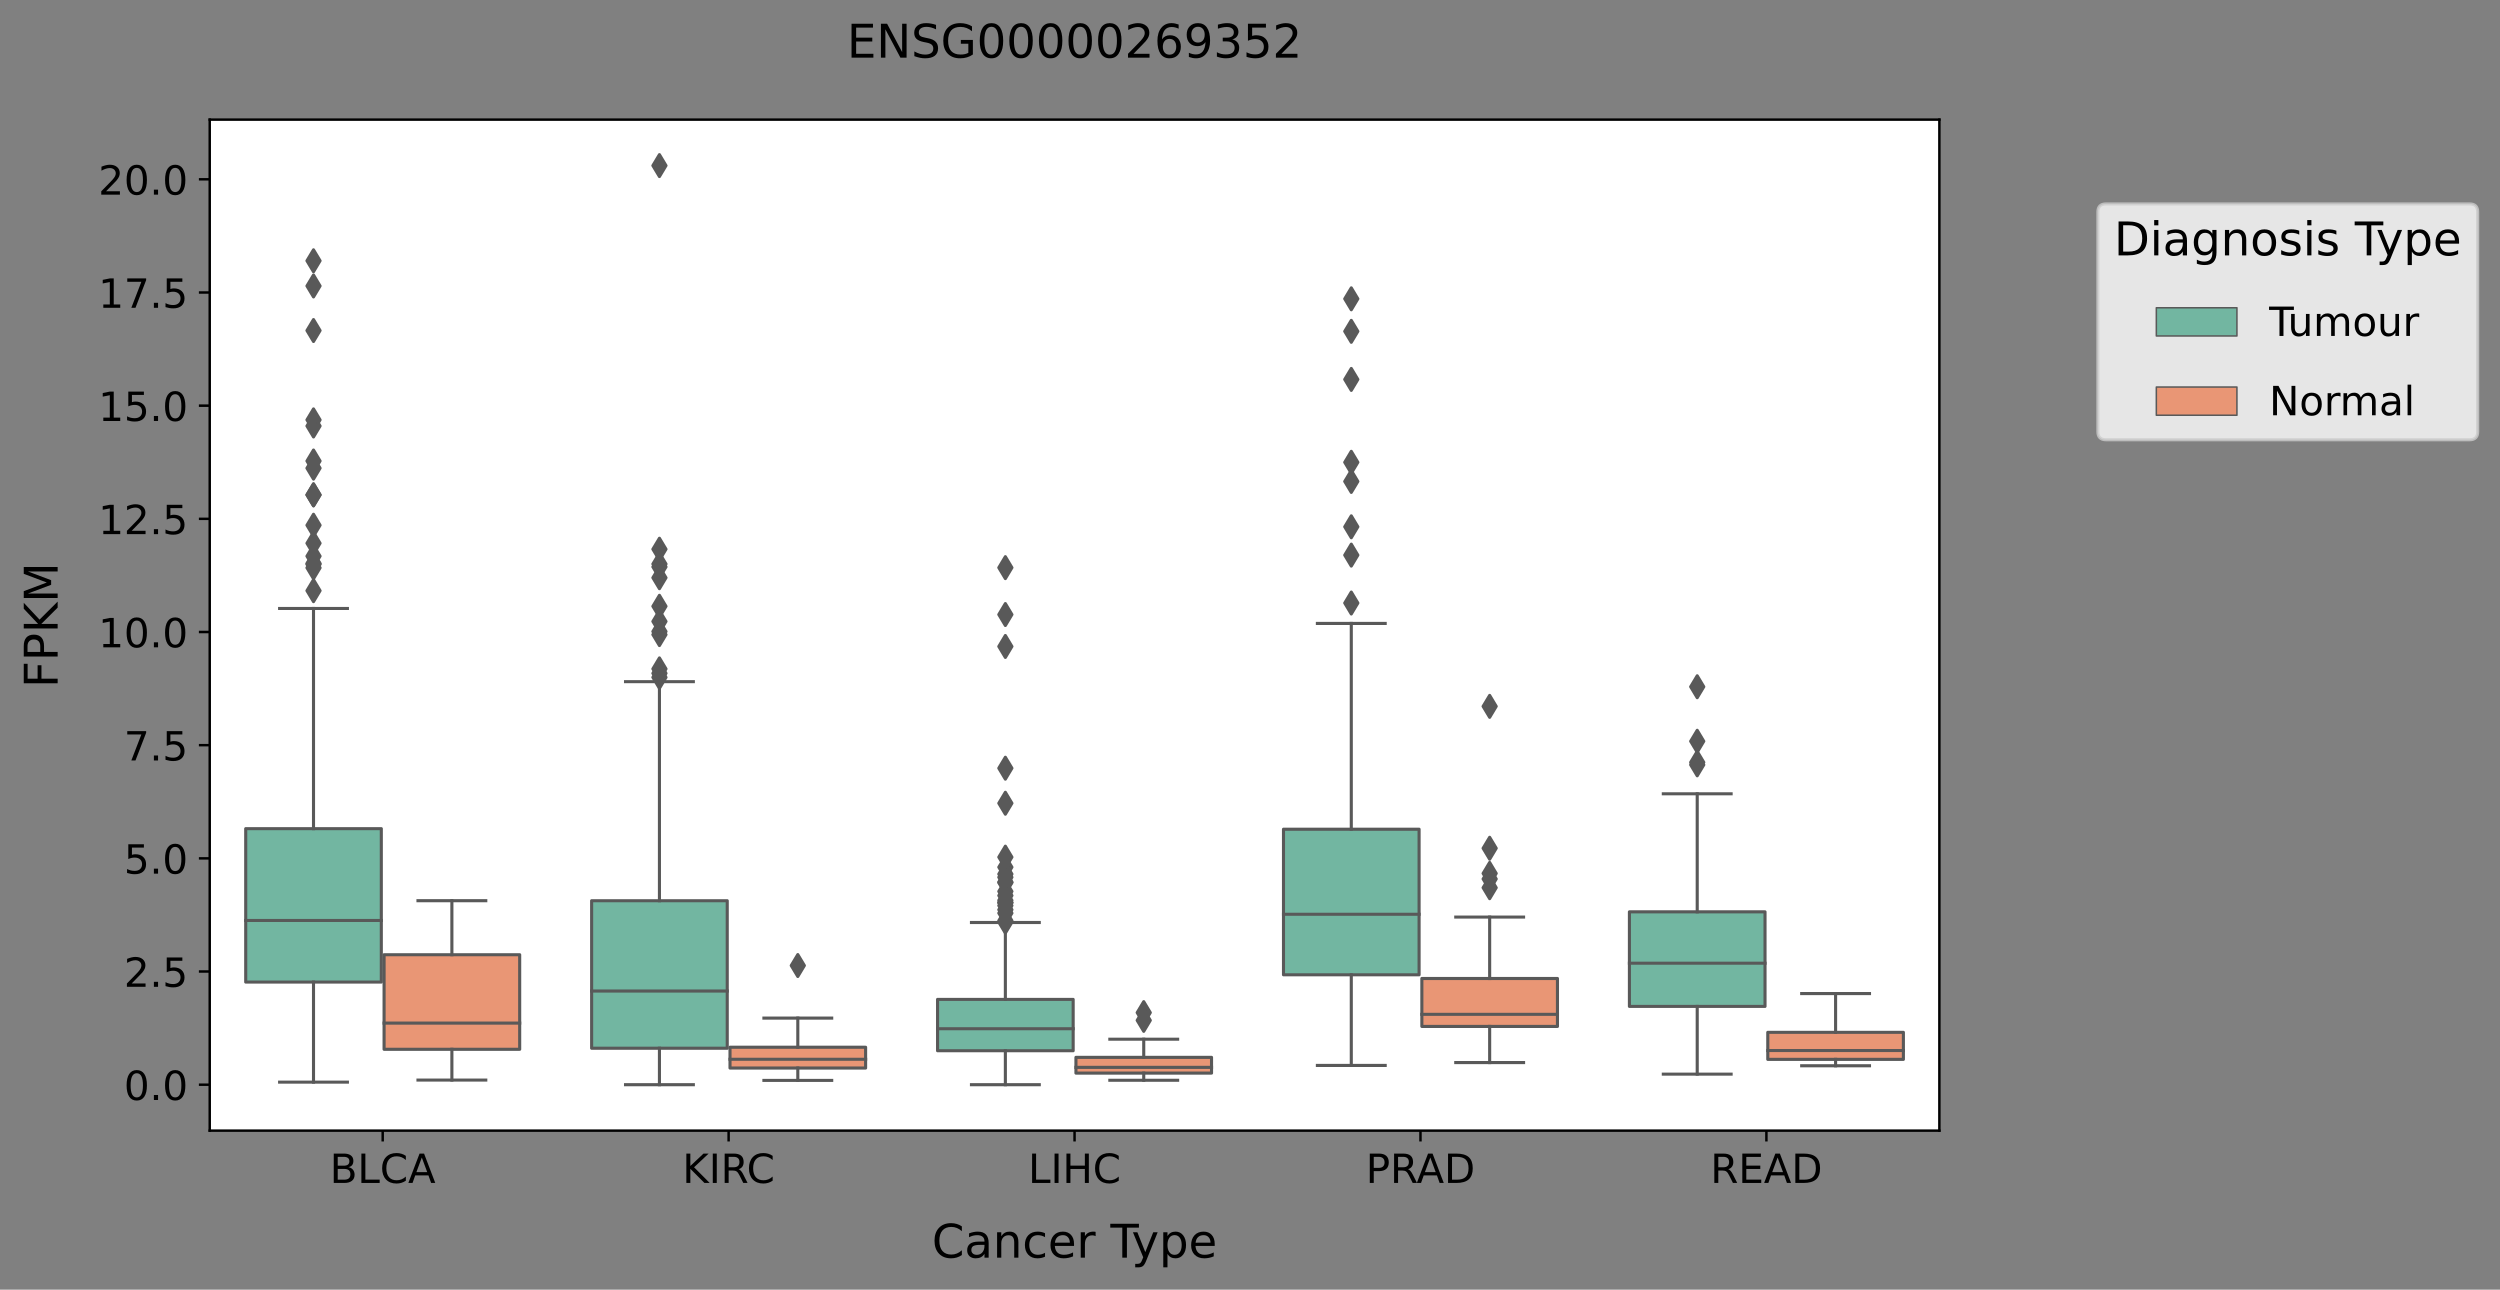 <?xml version="1.0" encoding="utf-8" standalone="no"?>
<!DOCTYPE svg PUBLIC "-//W3C//DTD SVG 1.1//EN"
  "http://www.w3.org/Graphics/SVG/1.1/DTD/svg11.dtd">
<!-- Created with matplotlib (https://matplotlib.org/) -->
<svg height="416.056pt" version="1.1" viewBox="0 0 806.53 416.056" width="806.53pt" xmlns="http://www.w3.org/2000/svg" xmlns:xlink="http://www.w3.org/1999/xlink">
 <rect x="0" y="0" width="806.53" height="416.056" fill="#808080" stroke="none"/>
 <defs>
  <style type="text/css">*{stroke-linecap:butt;stroke-linejoin:round;}</style>
 </defs>
 <g id="figure_1">
  <g id="patch_1">
   <path d="M 0 416.056 
L 806.53 416.056 
L 806.53 0 
L 0 0 
z
" style="fill:none;"/>
  </g>
  <g id="axes_1">
   <g id="patch_2">
    <path d="M 67.662 364.758 
L 625.663 364.758 
L 625.663 38.598 
L 67.662 38.598 
z
" style="fill:#ffffff;"/>
   </g>
   <g id="patch_3">
    <path clip-path="url(#pbb23860d5a)" d="M 79.269 316.83 
L 123.016 316.83 
L 123.016 267.335 
L 79.269 267.335 
L 79.269 316.83 
z
" style="fill:#72b6a1;stroke:#595959;stroke-linejoin:miter;"/>
   </g>
   <g id="patch_4">
    <path clip-path="url(#pbb23860d5a)" d="M 123.909 338.516 
L 167.656 338.516 
L 167.656 308.008 
L 123.909 308.008 
L 123.909 338.516 
z
" style="fill:#e99675;stroke:#595959;stroke-linejoin:miter;"/>
   </g>
   <g id="patch_5">
    <path clip-path="url(#pbb23860d5a)" d="M 190.869 338.178 
L 234.616 338.178 
L 234.616 290.585 
L 190.869 290.585 
L 190.869 338.178 
z
" style="fill:#72b6a1;stroke:#595959;stroke-linejoin:miter;"/>
   </g>
   <g id="patch_6">
    <path clip-path="url(#pbb23860d5a)" d="M 235.509 344.564 
L 279.256 344.564 
L 279.256 337.849 
L 235.509 337.849 
L 235.509 344.564 
z
" style="fill:#e99675;stroke:#595959;stroke-linejoin:miter;"/>
   </g>
   <g id="patch_7">
    <path clip-path="url(#pbb23860d5a)" d="M 302.469 338.98 
L 346.216 338.98 
L 346.216 322.418 
L 302.469 322.418 
L 302.469 338.98 
z
" style="fill:#72b6a1;stroke:#595959;stroke-linejoin:miter;"/>
   </g>
   <g id="patch_8">
    <path clip-path="url(#pbb23860d5a)" d="M 347.109 346.196 
L 390.856 346.196 
L 390.856 341.116 
L 347.109 341.116 
L 347.109 346.196 
z
" style="fill:#e99675;stroke:#595959;stroke-linejoin:miter;"/>
   </g>
   <g id="patch_9">
    <path clip-path="url(#pbb23860d5a)" d="M 414.069 314.481 
L 457.816 314.481 
L 457.816 267.516 
L 414.069 267.516 
L 414.069 314.481 
z
" style="fill:#72b6a1;stroke:#595959;stroke-linejoin:miter;"/>
   </g>
   <g id="patch_10">
    <path clip-path="url(#pbb23860d5a)" d="M 458.709 331.136 
L 502.456 331.136 
L 502.456 315.672 
L 458.709 315.672 
L 458.709 331.136 
z
" style="fill:#e99675;stroke:#595959;stroke-linejoin:miter;"/>
   </g>
   <g id="patch_11">
    <path clip-path="url(#pbb23860d5a)" d="M 525.669 324.675 
L 569.416 324.675 
L 569.416 294.171 
L 525.669 294.171 
L 525.669 324.675 
z
" style="fill:#72b6a1;stroke:#595959;stroke-linejoin:miter;"/>
   </g>
   <g id="patch_12">
    <path clip-path="url(#pbb23860d5a)" d="M 570.309 341.77 
L 614.056 341.77 
L 614.056 333.045 
L 570.309 333.045 
L 570.309 341.77 
z
" style="fill:#e99675;stroke:#595959;stroke-linejoin:miter;"/>
   </g>
   <g id="patch_13">
    <path clip-path="url(#pbb23860d5a)" d="M 123.463 349.932 
L 123.463 349.932 
L 123.463 349.932 
L 123.463 349.932 
z
" style="fill:#72b6a1;stroke:#595959;stroke-linejoin:miter;stroke-width:0.5;"/>
   </g>
   <g id="patch_14">
    <path clip-path="url(#pbb23860d5a)" d="M 123.463 349.932 
L 123.463 349.932 
L 123.463 349.932 
L 123.463 349.932 
z
" style="fill:#e99675;stroke:#595959;stroke-linejoin:miter;stroke-width:0.5;"/>
   </g>
   <g id="matplotlib.axis_1">
    <g id="xtick_1">
     <g id="line2d_1">
      <defs>
       <path d="M 0 0 
L 0 3.5 
" id="m65709568a7" style="stroke:#000000;stroke-width:0.8;"/>
      </defs>
      <g>
       <use style="stroke:#000000;stroke-width:0.8;" x="123.463" xlink:href="#m65709568a7" y="364.758"/>
      </g>
     </g>
     <g id="text_1">
      <!-- BLCA -->
      <g transform="translate(106.396 381.636)scale(0.13 -0.13)">
       <defs>
        <path d="M 19.672 34.812 
L 19.672 8.109 
L 35.5 8.109 
Q 43.453 8.109 47.281 11.406 
Q 51.125 14.703 51.125 21.484 
Q 51.125 28.328 47.281 31.562 
Q 43.453 34.812 35.5 34.812 
z
M 19.672 64.797 
L 19.672 42.828 
L 34.281 42.828 
Q 41.5 42.828 45.031 45.531 
Q 48.578 48.25 48.578 53.812 
Q 48.578 59.328 45.031 62.062 
Q 41.5 64.797 34.281 64.797 
z
M 9.812 72.906 
L 35.016 72.906 
Q 46.297 72.906 52.391 68.219 
Q 58.5 63.531 58.5 54.891 
Q 58.5 48.188 55.375 44.234 
Q 52.25 40.281 46.188 39.312 
Q 53.469 37.75 57.5 32.781 
Q 61.531 27.828 61.531 20.406 
Q 61.531 10.641 54.891 5.312 
Q 48.25 0 35.984 0 
L 9.812 0 
z
" id="DejaVuSans-66"/>
        <path d="M 9.812 72.906 
L 19.672 72.906 
L 19.672 8.297 
L 55.172 8.297 
L 55.172 0 
L 9.812 0 
z
" id="DejaVuSans-76"/>
        <path d="M 64.406 67.281 
L 64.406 56.891 
Q 59.422 61.531 53.781 63.812 
Q 48.141 66.109 41.797 66.109 
Q 29.297 66.109 22.656 58.469 
Q 16.016 50.828 16.016 36.375 
Q 16.016 21.969 22.656 14.328 
Q 29.297 6.688 41.797 6.688 
Q 48.141 6.688 53.781 8.984 
Q 59.422 11.281 64.406 15.922 
L 64.406 5.609 
Q 59.234 2.094 53.438 0.328 
Q 47.656 -1.422 41.219 -1.422 
Q 24.656 -1.422 15.125 8.703 
Q 5.609 18.844 5.609 36.375 
Q 5.609 53.953 15.125 64.078 
Q 24.656 74.219 41.219 74.219 
Q 47.75 74.219 53.531 72.484 
Q 59.328 70.75 64.406 67.281 
z
" id="DejaVuSans-67"/>
        <path d="M 34.188 63.188 
L 20.797 26.906 
L 47.609 26.906 
z
M 28.609 72.906 
L 39.797 72.906 
L 67.578 0 
L 57.328 0 
L 50.688 18.703 
L 17.828 18.703 
L 11.188 0 
L 0.781 0 
z
" id="DejaVuSans-65"/>
       </defs>
       <use xlink:href="#DejaVuSans-66"/>
       <use x="68.604" xlink:href="#DejaVuSans-76"/>
       <use x="124.316" xlink:href="#DejaVuSans-67"/>
       <use x="194.141" xlink:href="#DejaVuSans-65"/>
      </g>
     </g>
    </g>
    <g id="xtick_2">
     <g id="line2d_2">
      <g>
       <use style="stroke:#000000;stroke-width:0.8;" x="235.062" xlink:href="#m65709568a7" y="364.758"/>
      </g>
     </g>
     <g id="text_2">
      <!-- KIRC -->
      <g transform="translate(220.152 381.636)scale(0.13 -0.13)">
       <defs>
        <path d="M 9.812 72.906 
L 19.672 72.906 
L 19.672 42.094 
L 52.391 72.906 
L 65.094 72.906 
L 28.906 38.922 
L 67.672 0 
L 54.688 0 
L 19.672 35.109 
L 19.672 0 
L 9.812 0 
z
" id="DejaVuSans-75"/>
        <path d="M 9.812 72.906 
L 19.672 72.906 
L 19.672 0 
L 9.812 0 
z
" id="DejaVuSans-73"/>
        <path d="M 44.391 34.188 
Q 47.562 33.109 50.562 29.594 
Q 53.562 26.078 56.594 19.922 
L 66.609 0 
L 56 0 
L 46.688 18.703 
Q 43.062 26.031 39.672 28.422 
Q 36.281 30.812 30.422 30.812 
L 19.672 30.812 
L 19.672 0 
L 9.812 0 
L 9.812 72.906 
L 32.078 72.906 
Q 44.578 72.906 50.734 67.672 
Q 56.891 62.453 56.891 51.906 
Q 56.891 45.016 53.688 40.469 
Q 50.484 35.938 44.391 34.188 
z
M 19.672 64.797 
L 19.672 38.922 
L 32.078 38.922 
Q 39.203 38.922 42.844 42.219 
Q 46.484 45.516 46.484 51.906 
Q 46.484 58.297 42.844 61.547 
Q 39.203 64.797 32.078 64.797 
z
" id="DejaVuSans-82"/>
       </defs>
       <use xlink:href="#DejaVuSans-75"/>
       <use x="65.576" xlink:href="#DejaVuSans-73"/>
       <use x="95.068" xlink:href="#DejaVuSans-82"/>
       <use x="159.551" xlink:href="#DejaVuSans-67"/>
      </g>
     </g>
    </g>
    <g id="xtick_3">
     <g id="line2d_3">
      <g>
       <use style="stroke:#000000;stroke-width:0.8;" x="346.663" xlink:href="#m65709568a7" y="364.758"/>
      </g>
     </g>
     <g id="text_3">
      <!-- LIHC -->
      <g transform="translate(331.696 381.636)scale(0.13 -0.13)">
       <defs>
        <path d="M 9.812 72.906 
L 19.672 72.906 
L 19.672 43.016 
L 55.516 43.016 
L 55.516 72.906 
L 65.375 72.906 
L 65.375 0 
L 55.516 0 
L 55.516 34.719 
L 19.672 34.719 
L 19.672 0 
L 9.812 0 
z
" id="DejaVuSans-72"/>
       </defs>
       <use xlink:href="#DejaVuSans-76"/>
       <use x="55.713" xlink:href="#DejaVuSans-73"/>
       <use x="85.205" xlink:href="#DejaVuSans-72"/>
       <use x="160.4" xlink:href="#DejaVuSans-67"/>
      </g>
     </g>
    </g>
    <g id="xtick_4">
     <g id="line2d_4">
      <g>
       <use style="stroke:#000000;stroke-width:0.8;" x="458.262" xlink:href="#m65709568a7" y="364.758"/>
      </g>
     </g>
     <g id="text_4">
      <!-- PRAD -->
      <g transform="translate(440.635 381.636)scale(0.13 -0.13)">
       <defs>
        <path d="M 19.672 64.797 
L 19.672 37.406 
L 32.078 37.406 
Q 38.969 37.406 42.719 40.969 
Q 46.484 44.531 46.484 51.125 
Q 46.484 57.672 42.719 61.234 
Q 38.969 64.797 32.078 64.797 
z
M 9.812 72.906 
L 32.078 72.906 
Q 44.344 72.906 50.609 67.359 
Q 56.891 61.812 56.891 51.125 
Q 56.891 40.328 50.609 34.812 
Q 44.344 29.297 32.078 29.297 
L 19.672 29.297 
L 19.672 0 
L 9.812 0 
z
" id="DejaVuSans-80"/>
        <path d="M 19.672 64.797 
L 19.672 8.109 
L 31.594 8.109 
Q 46.688 8.109 53.688 14.938 
Q 60.688 21.781 60.688 36.531 
Q 60.688 51.172 53.688 57.984 
Q 46.688 64.797 31.594 64.797 
z
M 9.812 72.906 
L 30.078 72.906 
Q 51.266 72.906 61.172 64.094 
Q 71.094 55.281 71.094 36.531 
Q 71.094 17.672 61.125 8.828 
Q 51.172 0 30.078 0 
L 9.812 0 
z
" id="DejaVuSans-68"/>
       </defs>
       <use xlink:href="#DejaVuSans-80"/>
       <use x="60.303" xlink:href="#DejaVuSans-82"/>
       <use x="125.785" xlink:href="#DejaVuSans-65"/>
       <use x="194.193" xlink:href="#DejaVuSans-68"/>
      </g>
     </g>
    </g>
    <g id="xtick_5">
     <g id="line2d_5">
      <g>
       <use style="stroke:#000000;stroke-width:0.8;" x="569.862" xlink:href="#m65709568a7" y="364.758"/>
      </g>
     </g>
     <g id="text_5">
      <!-- READ -->
      <g transform="translate(551.787 381.636)scale(0.13 -0.13)">
       <defs>
        <path d="M 9.812 72.906 
L 55.906 72.906 
L 55.906 64.594 
L 19.672 64.594 
L 19.672 43.016 
L 54.391 43.016 
L 54.391 34.719 
L 19.672 34.719 
L 19.672 8.297 
L 56.781 8.297 
L 56.781 0 
L 9.812 0 
z
" id="DejaVuSans-69"/>
       </defs>
       <use xlink:href="#DejaVuSans-82"/>
       <use x="69.482" xlink:href="#DejaVuSans-69"/>
       <use x="132.666" xlink:href="#DejaVuSans-65"/>
       <use x="201.074" xlink:href="#DejaVuSans-68"/>
      </g>
     </g>
    </g>
    <g id="text_6">
     <!-- Cancer Type -->
     <g transform="translate(300.646 405.737)scale(0.15 -0.15)">
      <defs>
       <path d="M 34.281 27.484 
Q 23.391 27.484 19.188 25 
Q 14.984 22.516 14.984 16.5 
Q 14.984 11.719 18.141 8.906 
Q 21.297 6.109 26.703 6.109 
Q 34.188 6.109 38.703 11.406 
Q 43.219 16.703 43.219 25.484 
L 43.219 27.484 
z
M 52.203 31.203 
L 52.203 0 
L 43.219 0 
L 43.219 8.297 
Q 40.141 3.328 35.547 0.953 
Q 30.953 -1.422 24.312 -1.422 
Q 15.922 -1.422 10.953 3.297 
Q 6 8.016 6 15.922 
Q 6 25.141 12.172 29.828 
Q 18.359 34.516 30.609 34.516 
L 43.219 34.516 
L 43.219 35.406 
Q 43.219 41.609 39.141 45 
Q 35.062 48.391 27.688 48.391 
Q 23 48.391 18.547 47.266 
Q 14.109 46.141 10.016 43.891 
L 10.016 52.203 
Q 14.938 54.109 19.578 55.047 
Q 24.219 56 28.609 56 
Q 40.484 56 46.344 49.844 
Q 52.203 43.703 52.203 31.203 
z
" id="DejaVuSans-97"/>
       <path d="M 54.891 33.016 
L 54.891 0 
L 45.906 0 
L 45.906 32.719 
Q 45.906 40.484 42.875 44.328 
Q 39.844 48.188 33.797 48.188 
Q 26.516 48.188 22.312 43.547 
Q 18.109 38.922 18.109 30.906 
L 18.109 0 
L 9.078 0 
L 9.078 54.688 
L 18.109 54.688 
L 18.109 46.188 
Q 21.344 51.125 25.703 53.562 
Q 30.078 56 35.797 56 
Q 45.219 56 50.047 50.172 
Q 54.891 44.344 54.891 33.016 
z
" id="DejaVuSans-110"/>
       <path d="M 48.781 52.594 
L 48.781 44.188 
Q 44.969 46.297 41.141 47.344 
Q 37.312 48.391 33.406 48.391 
Q 24.656 48.391 19.812 42.844 
Q 14.984 37.312 14.984 27.297 
Q 14.984 17.281 19.812 11.734 
Q 24.656 6.203 33.406 6.203 
Q 37.312 6.203 41.141 7.25 
Q 44.969 8.297 48.781 10.406 
L 48.781 2.094 
Q 45.016 0.344 40.984 -0.531 
Q 36.969 -1.422 32.422 -1.422 
Q 20.062 -1.422 12.781 6.344 
Q 5.516 14.109 5.516 27.297 
Q 5.516 40.672 12.859 48.328 
Q 20.219 56 33.016 56 
Q 37.156 56 41.109 55.141 
Q 45.062 54.297 48.781 52.594 
z
" id="DejaVuSans-99"/>
       <path d="M 56.203 29.594 
L 56.203 25.203 
L 14.891 25.203 
Q 15.484 15.922 20.484 11.062 
Q 25.484 6.203 34.422 6.203 
Q 39.594 6.203 44.453 7.469 
Q 49.312 8.734 54.109 11.281 
L 54.109 2.781 
Q 49.266 0.734 44.188 -0.344 
Q 39.109 -1.422 33.891 -1.422 
Q 20.797 -1.422 13.156 6.188 
Q 5.516 13.812 5.516 26.812 
Q 5.516 40.234 12.766 48.109 
Q 20.016 56 32.328 56 
Q 43.359 56 49.781 48.891 
Q 56.203 41.797 56.203 29.594 
z
M 47.219 32.234 
Q 47.125 39.594 43.094 43.984 
Q 39.062 48.391 32.422 48.391 
Q 24.906 48.391 20.391 44.141 
Q 15.875 39.891 15.188 32.172 
z
" id="DejaVuSans-101"/>
       <path d="M 41.109 46.297 
Q 39.594 47.172 37.812 47.578 
Q 36.031 48 33.891 48 
Q 26.266 48 22.188 43.047 
Q 18.109 38.094 18.109 28.812 
L 18.109 0 
L 9.078 0 
L 9.078 54.688 
L 18.109 54.688 
L 18.109 46.188 
Q 20.953 51.172 25.484 53.578 
Q 30.031 56 36.531 56 
Q 37.453 56 38.578 55.875 
Q 39.703 55.766 41.062 55.516 
z
" id="DejaVuSans-114"/>
       <path id="DejaVuSans-32"/>
       <path d="M -0.297 72.906 
L 61.375 72.906 
L 61.375 64.594 
L 35.5 64.594 
L 35.5 0 
L 25.594 0 
L 25.594 64.594 
L -0.297 64.594 
z
" id="DejaVuSans-84"/>
       <path d="M 32.172 -5.078 
Q 28.375 -14.844 24.75 -17.812 
Q 21.141 -20.797 15.094 -20.797 
L 7.906 -20.797 
L 7.906 -13.281 
L 13.188 -13.281 
Q 16.891 -13.281 18.938 -11.516 
Q 21 -9.766 23.484 -3.219 
L 25.094 0.875 
L 2.984 54.688 
L 12.5 54.688 
L 29.594 11.922 
L 46.688 54.688 
L 56.203 54.688 
z
" id="DejaVuSans-121"/>
       <path d="M 18.109 8.203 
L 18.109 -20.797 
L 9.078 -20.797 
L 9.078 54.688 
L 18.109 54.688 
L 18.109 46.391 
Q 20.953 51.266 25.266 53.625 
Q 29.594 56 35.594 56 
Q 45.562 56 51.781 48.094 
Q 58.016 40.188 58.016 27.297 
Q 58.016 14.406 51.781 6.484 
Q 45.562 -1.422 35.594 -1.422 
Q 29.594 -1.422 25.266 0.953 
Q 20.953 3.328 18.109 8.203 
z
M 48.688 27.297 
Q 48.688 37.203 44.609 42.844 
Q 40.531 48.484 33.406 48.484 
Q 26.266 48.484 22.188 42.844 
Q 18.109 37.203 18.109 27.297 
Q 18.109 17.391 22.188 11.75 
Q 26.266 6.109 33.406 6.109 
Q 40.531 6.109 44.609 11.75 
Q 48.688 17.391 48.688 27.297 
z
" id="DejaVuSans-112"/>
      </defs>
      <use xlink:href="#DejaVuSans-67"/>
      <use x="69.824" xlink:href="#DejaVuSans-97"/>
      <use x="131.104" xlink:href="#DejaVuSans-110"/>
      <use x="194.482" xlink:href="#DejaVuSans-99"/>
      <use x="249.463" xlink:href="#DejaVuSans-101"/>
      <use x="310.986" xlink:href="#DejaVuSans-114"/>
      <use x="352.1" xlink:href="#DejaVuSans-32"/>
      <use x="383.887" xlink:href="#DejaVuSans-84"/>
      <use x="429.346" xlink:href="#DejaVuSans-121"/>
      <use x="488.525" xlink:href="#DejaVuSans-112"/>
      <use x="552.002" xlink:href="#DejaVuSans-101"/>
     </g>
    </g>
   </g>
   <g id="matplotlib.axis_2">
    <g id="ytick_1">
     <g id="line2d_6">
      <defs>
       <path d="M 0 0 
L -3.5 0 
" id="mb310544185" style="stroke:#000000;stroke-width:0.8;"/>
      </defs>
      <g>
       <use style="stroke:#000000;stroke-width:0.8;" x="67.662" xlink:href="#mb310544185" y="349.932"/>
      </g>
     </g>
     <g id="text_7">
      <!-- 0.0 -->
      <g transform="translate(39.988 354.871)scale(0.13 -0.13)">
       <defs>
        <path d="M 31.781 66.406 
Q 24.172 66.406 20.328 58.906 
Q 16.5 51.422 16.5 36.375 
Q 16.5 21.391 20.328 13.891 
Q 24.172 6.391 31.781 6.391 
Q 39.453 6.391 43.281 13.891 
Q 47.125 21.391 47.125 36.375 
Q 47.125 51.422 43.281 58.906 
Q 39.453 66.406 31.781 66.406 
z
M 31.781 74.219 
Q 44.047 74.219 50.516 64.516 
Q 56.984 54.828 56.984 36.375 
Q 56.984 17.969 50.516 8.266 
Q 44.047 -1.422 31.781 -1.422 
Q 19.531 -1.422 13.062 8.266 
Q 6.594 17.969 6.594 36.375 
Q 6.594 54.828 13.062 64.516 
Q 19.531 74.219 31.781 74.219 
z
" id="DejaVuSans-48"/>
        <path d="M 10.688 12.406 
L 21 12.406 
L 21 0 
L 10.688 0 
z
" id="DejaVuSans-46"/>
       </defs>
       <use xlink:href="#DejaVuSans-48"/>
       <use x="63.623" xlink:href="#DejaVuSans-46"/>
       <use x="95.41" xlink:href="#DejaVuSans-48"/>
      </g>
     </g>
    </g>
    <g id="ytick_2">
     <g id="line2d_7">
      <g>
       <use style="stroke:#000000;stroke-width:0.8;" x="67.662" xlink:href="#mb310544185" y="313.422"/>
      </g>
     </g>
     <g id="text_8">
      <!-- 2.5 -->
      <g transform="translate(39.988 318.361)scale(0.13 -0.13)">
       <defs>
        <path d="M 19.188 8.297 
L 53.609 8.297 
L 53.609 0 
L 7.328 0 
L 7.328 8.297 
Q 12.938 14.109 22.625 23.891 
Q 32.328 33.688 34.812 36.531 
Q 39.547 41.844 41.422 45.531 
Q 43.312 49.219 43.312 52.781 
Q 43.312 58.594 39.234 62.25 
Q 35.156 65.922 28.609 65.922 
Q 23.969 65.922 18.812 64.312 
Q 13.672 62.703 7.812 59.422 
L 7.812 69.391 
Q 13.766 71.781 18.938 73 
Q 24.125 74.219 28.422 74.219 
Q 39.75 74.219 46.484 68.547 
Q 53.219 62.891 53.219 53.422 
Q 53.219 48.922 51.531 44.891 
Q 49.859 40.875 45.406 35.406 
Q 44.188 33.984 37.641 27.219 
Q 31.109 20.453 19.188 8.297 
z
" id="DejaVuSans-50"/>
        <path d="M 10.797 72.906 
L 49.516 72.906 
L 49.516 64.594 
L 19.828 64.594 
L 19.828 46.734 
Q 21.969 47.469 24.109 47.828 
Q 26.266 48.188 28.422 48.188 
Q 40.625 48.188 47.75 41.5 
Q 54.891 34.812 54.891 23.391 
Q 54.891 11.625 47.562 5.094 
Q 40.234 -1.422 26.906 -1.422 
Q 22.312 -1.422 17.547 -0.641 
Q 12.797 0.141 7.719 1.703 
L 7.719 11.625 
Q 12.109 9.234 16.797 8.062 
Q 21.484 6.891 26.703 6.891 
Q 35.156 6.891 40.078 11.328 
Q 45.016 15.766 45.016 23.391 
Q 45.016 31 40.078 35.438 
Q 35.156 39.891 26.703 39.891 
Q 22.75 39.891 18.812 39.016 
Q 14.891 38.141 10.797 36.281 
z
" id="DejaVuSans-53"/>
       </defs>
       <use xlink:href="#DejaVuSans-50"/>
       <use x="63.623" xlink:href="#DejaVuSans-46"/>
       <use x="95.41" xlink:href="#DejaVuSans-53"/>
      </g>
     </g>
    </g>
    <g id="ytick_3">
     <g id="line2d_8">
      <g>
       <use style="stroke:#000000;stroke-width:0.8;" x="67.662" xlink:href="#mb310544185" y="276.912"/>
      </g>
     </g>
     <g id="text_9">
      <!-- 5.0 -->
      <g transform="translate(39.988 281.851)scale(0.13 -0.13)">
       <use xlink:href="#DejaVuSans-53"/>
       <use x="63.623" xlink:href="#DejaVuSans-46"/>
       <use x="95.41" xlink:href="#DejaVuSans-48"/>
      </g>
     </g>
    </g>
    <g id="ytick_4">
     <g id="line2d_9">
      <g>
       <use style="stroke:#000000;stroke-width:0.8;" x="67.662" xlink:href="#mb310544185" y="240.402"/>
      </g>
     </g>
     <g id="text_10">
      <!-- 7.5 -->
      <g transform="translate(39.988 245.341)scale(0.13 -0.13)">
       <defs>
        <path d="M 8.203 72.906 
L 55.078 72.906 
L 55.078 68.703 
L 28.609 0 
L 18.312 0 
L 43.219 64.594 
L 8.203 64.594 
z
" id="DejaVuSans-55"/>
       </defs>
       <use xlink:href="#DejaVuSans-55"/>
       <use x="63.623" xlink:href="#DejaVuSans-46"/>
       <use x="95.41" xlink:href="#DejaVuSans-53"/>
      </g>
     </g>
    </g>
    <g id="ytick_5">
     <g id="line2d_10">
      <g>
       <use style="stroke:#000000;stroke-width:0.8;" x="67.662" xlink:href="#mb310544185" y="203.892"/>
      </g>
     </g>
     <g id="text_11">
      <!-- 10.0 -->
      <g transform="translate(31.717 208.831)scale(0.13 -0.13)">
       <defs>
        <path d="M 12.406 8.297 
L 28.516 8.297 
L 28.516 63.922 
L 10.984 60.406 
L 10.984 69.391 
L 28.422 72.906 
L 38.281 72.906 
L 38.281 8.297 
L 54.391 8.297 
L 54.391 0 
L 12.406 0 
z
" id="DejaVuSans-49"/>
       </defs>
       <use xlink:href="#DejaVuSans-49"/>
       <use x="63.623" xlink:href="#DejaVuSans-48"/>
       <use x="127.246" xlink:href="#DejaVuSans-46"/>
       <use x="159.033" xlink:href="#DejaVuSans-48"/>
      </g>
     </g>
    </g>
    <g id="ytick_6">
     <g id="line2d_11">
      <g>
       <use style="stroke:#000000;stroke-width:0.8;" x="67.662" xlink:href="#mb310544185" y="167.383"/>
      </g>
     </g>
     <g id="text_12">
      <!-- 12.5 -->
      <g transform="translate(31.717 172.322)scale(0.13 -0.13)">
       <use xlink:href="#DejaVuSans-49"/>
       <use x="63.623" xlink:href="#DejaVuSans-50"/>
       <use x="127.246" xlink:href="#DejaVuSans-46"/>
       <use x="159.033" xlink:href="#DejaVuSans-53"/>
      </g>
     </g>
    </g>
    <g id="ytick_7">
     <g id="line2d_12">
      <g>
       <use style="stroke:#000000;stroke-width:0.8;" x="67.662" xlink:href="#mb310544185" y="130.873"/>
      </g>
     </g>
     <g id="text_13">
      <!-- 15.0 -->
      <g transform="translate(31.717 135.812)scale(0.13 -0.13)">
       <use xlink:href="#DejaVuSans-49"/>
       <use x="63.623" xlink:href="#DejaVuSans-53"/>
       <use x="127.246" xlink:href="#DejaVuSans-46"/>
       <use x="159.033" xlink:href="#DejaVuSans-48"/>
      </g>
     </g>
    </g>
    <g id="ytick_8">
     <g id="line2d_13">
      <g>
       <use style="stroke:#000000;stroke-width:0.8;" x="67.662" xlink:href="#mb310544185" y="94.363"/>
      </g>
     </g>
     <g id="text_14">
      <!-- 17.5 -->
      <g transform="translate(31.717 99.302)scale(0.13 -0.13)">
       <use xlink:href="#DejaVuSans-49"/>
       <use x="63.623" xlink:href="#DejaVuSans-55"/>
       <use x="127.246" xlink:href="#DejaVuSans-46"/>
       <use x="159.033" xlink:href="#DejaVuSans-53"/>
      </g>
     </g>
    </g>
    <g id="ytick_9">
     <g id="line2d_14">
      <g>
       <use style="stroke:#000000;stroke-width:0.8;" x="67.662" xlink:href="#mb310544185" y="57.853"/>
      </g>
     </g>
     <g id="text_15">
      <!-- 20.0 -->
      <g transform="translate(31.717 62.792)scale(0.13 -0.13)">
       <use xlink:href="#DejaVuSans-50"/>
       <use x="63.623" xlink:href="#DejaVuSans-48"/>
       <use x="127.246" xlink:href="#DejaVuSans-46"/>
       <use x="159.033" xlink:href="#DejaVuSans-48"/>
      </g>
     </g>
    </g>
    <g id="text_16">
     <!-- FPKM -->
     <g transform="translate(18.598 221.903)rotate(-90)scale(0.15 -0.15)">
      <defs>
       <path d="M 9.812 72.906 
L 51.703 72.906 
L 51.703 64.594 
L 19.672 64.594 
L 19.672 43.109 
L 48.578 43.109 
L 48.578 34.812 
L 19.672 34.812 
L 19.672 0 
L 9.812 0 
z
" id="DejaVuSans-70"/>
       <path d="M 9.812 72.906 
L 24.516 72.906 
L 43.109 23.297 
L 61.812 72.906 
L 76.516 72.906 
L 76.516 0 
L 66.891 0 
L 66.891 64.016 
L 48.094 14.016 
L 38.188 14.016 
L 19.391 64.016 
L 19.391 0 
L 9.812 0 
z
" id="DejaVuSans-77"/>
      </defs>
      <use xlink:href="#DejaVuSans-70"/>
      <use x="57.52" xlink:href="#DejaVuSans-80"/>
      <use x="117.822" xlink:href="#DejaVuSans-75"/>
      <use x="183.398" xlink:href="#DejaVuSans-77"/>
     </g>
    </g>
   </g>
   <g id="line2d_15">
    <path clip-path="url(#pbb23860d5a)" d="M 101.142 316.83 
L 101.142 349.111 
" style="fill:none;stroke:#595959;stroke-linecap:square;"/>
   </g>
   <g id="line2d_16">
    <path clip-path="url(#pbb23860d5a)" d="M 101.142 267.335 
L 101.142 196.295 
" style="fill:none;stroke:#595959;stroke-linecap:square;"/>
   </g>
   <g id="line2d_17">
    <path clip-path="url(#pbb23860d5a)" d="M 90.206 349.111 
L 112.079 349.111 
" style="fill:none;stroke:#595959;stroke-linecap:square;"/>
   </g>
   <g id="line2d_18">
    <path clip-path="url(#pbb23860d5a)" d="M 90.206 196.295 
L 112.079 196.295 
" style="fill:none;stroke:#595959;stroke-linecap:square;"/>
   </g>
   <g id="line2d_19">
    <defs>
     <path d="M -0 3.536 
L 2.121 0 
L -0 -3.536 
L -2.121 -0 
z
" id="m6b8b17df30" style="stroke:#595959;stroke-linejoin:miter;"/>
    </defs>
    <g clip-path="url(#pbb23860d5a)">
     <use style="fill:#595959;stroke:#595959;stroke-linejoin:miter;" x="101.142" xlink:href="#m6b8b17df30" y="183.181"/>
     <use style="fill:#595959;stroke:#595959;stroke-linejoin:miter;" x="101.142" xlink:href="#m6b8b17df30" y="182.054"/>
     <use style="fill:#595959;stroke:#595959;stroke-linejoin:miter;" x="101.142" xlink:href="#m6b8b17df30" y="169.442"/>
     <use style="fill:#595959;stroke:#595959;stroke-linejoin:miter;" x="101.142" xlink:href="#m6b8b17df30" y="135.454"/>
     <use style="fill:#595959;stroke:#595959;stroke-linejoin:miter;" x="101.142" xlink:href="#m6b8b17df30" y="137.43"/>
     <use style="fill:#595959;stroke:#595959;stroke-linejoin:miter;" x="101.142" xlink:href="#m6b8b17df30" y="179.427"/>
     <use style="fill:#595959;stroke:#595959;stroke-linejoin:miter;" x="101.142" xlink:href="#m6b8b17df30" y="181.763"/>
     <use style="fill:#595959;stroke:#595959;stroke-linejoin:miter;" x="101.142" xlink:href="#m6b8b17df30" y="148.72"/>
     <use style="fill:#595959;stroke:#595959;stroke-linejoin:miter;" x="101.142" xlink:href="#m6b8b17df30" y="175.256"/>
     <use style="fill:#595959;stroke:#595959;stroke-linejoin:miter;" x="101.142" xlink:href="#m6b8b17df30" y="84.128"/>
     <use style="fill:#595959;stroke:#595959;stroke-linejoin:miter;" x="101.142" xlink:href="#m6b8b17df30" y="106.633"/>
     <use style="fill:#595959;stroke:#595959;stroke-linejoin:miter;" x="101.142" xlink:href="#m6b8b17df30" y="151.031"/>
     <use style="fill:#595959;stroke:#595959;stroke-linejoin:miter;" x="101.142" xlink:href="#m6b8b17df30" y="92.253"/>
     <use style="fill:#595959;stroke:#595959;stroke-linejoin:miter;" x="101.142" xlink:href="#m6b8b17df30" y="159.637"/>
     <use style="fill:#595959;stroke:#595959;stroke-linejoin:miter;" x="101.142" xlink:href="#m6b8b17df30" y="159.652"/>
     <use style="fill:#595959;stroke:#595959;stroke-linejoin:miter;" x="101.142" xlink:href="#m6b8b17df30" y="190.56"/>
    </g>
   </g>
   <g id="line2d_20">
    <path clip-path="url(#pbb23860d5a)" d="M 145.782 338.516 
L 145.782 348.438 
" style="fill:none;stroke:#595959;stroke-linecap:square;"/>
   </g>
   <g id="line2d_21">
    <path clip-path="url(#pbb23860d5a)" d="M 145.782 308.008 
L 145.782 290.576 
" style="fill:none;stroke:#595959;stroke-linecap:square;"/>
   </g>
   <g id="line2d_22">
    <path clip-path="url(#pbb23860d5a)" d="M 134.846 348.438 
L 156.719 348.438 
" style="fill:none;stroke:#595959;stroke-linecap:square;"/>
   </g>
   <g id="line2d_23">
    <path clip-path="url(#pbb23860d5a)" d="M 134.846 290.576 
L 156.719 290.576 
" style="fill:none;stroke:#595959;stroke-linecap:square;"/>
   </g>
   <g id="line2d_24"/>
   <g id="line2d_25">
    <path clip-path="url(#pbb23860d5a)" d="M 212.743 338.178 
L 212.743 349.932 
" style="fill:none;stroke:#595959;stroke-linecap:square;"/>
   </g>
   <g id="line2d_26">
    <path clip-path="url(#pbb23860d5a)" d="M 212.743 290.585 
L 212.743 219.916 
" style="fill:none;stroke:#595959;stroke-linecap:square;"/>
   </g>
   <g id="line2d_27">
    <path clip-path="url(#pbb23860d5a)" d="M 201.806 349.932 
L 223.679 349.932 
" style="fill:none;stroke:#595959;stroke-linecap:square;"/>
   </g>
   <g id="line2d_28">
    <path clip-path="url(#pbb23860d5a)" d="M 201.806 219.916 
L 223.679 219.916 
" style="fill:none;stroke:#595959;stroke-linecap:square;"/>
   </g>
   <g id="line2d_29">
    <g clip-path="url(#pbb23860d5a)">
     <use style="fill:#595959;stroke:#595959;stroke-linejoin:miter;" x="212.743" xlink:href="#m6b8b17df30" y="217.221"/>
     <use style="fill:#595959;stroke:#595959;stroke-linejoin:miter;" x="212.743" xlink:href="#m6b8b17df30" y="195.591"/>
     <use style="fill:#595959;stroke:#595959;stroke-linejoin:miter;" x="212.743" xlink:href="#m6b8b17df30" y="218.523"/>
     <use style="fill:#595959;stroke:#595959;stroke-linejoin:miter;" x="212.743" xlink:href="#m6b8b17df30" y="181.95"/>
     <use style="fill:#595959;stroke:#595959;stroke-linejoin:miter;" x="212.743" xlink:href="#m6b8b17df30" y="200.483"/>
     <use style="fill:#595959;stroke:#595959;stroke-linejoin:miter;" x="212.743" xlink:href="#m6b8b17df30" y="186.38"/>
     <use style="fill:#595959;stroke:#595959;stroke-linejoin:miter;" x="212.743" xlink:href="#m6b8b17df30" y="53.423"/>
     <use style="fill:#595959;stroke:#595959;stroke-linejoin:miter;" x="212.743" xlink:href="#m6b8b17df30" y="203.731"/>
     <use style="fill:#595959;stroke:#595959;stroke-linejoin:miter;" x="212.743" xlink:href="#m6b8b17df30" y="204.73"/>
     <use style="fill:#595959;stroke:#595959;stroke-linejoin:miter;" x="212.743" xlink:href="#m6b8b17df30" y="177.177"/>
     <use style="fill:#595959;stroke:#595959;stroke-linejoin:miter;" x="212.743" xlink:href="#m6b8b17df30" y="215.784"/>
     <use style="fill:#595959;stroke:#595959;stroke-linejoin:miter;" x="212.743" xlink:href="#m6b8b17df30" y="182.887"/>
    </g>
   </g>
   <g id="line2d_30">
    <path clip-path="url(#pbb23860d5a)" d="M 257.382 344.564 
L 257.382 348.547 
" style="fill:none;stroke:#595959;stroke-linecap:square;"/>
   </g>
   <g id="line2d_31">
    <path clip-path="url(#pbb23860d5a)" d="M 257.382 337.849 
L 257.382 328.456 
" style="fill:none;stroke:#595959;stroke-linecap:square;"/>
   </g>
   <g id="line2d_32">
    <path clip-path="url(#pbb23860d5a)" d="M 246.446 348.547 
L 268.319 348.547 
" style="fill:none;stroke:#595959;stroke-linecap:square;"/>
   </g>
   <g id="line2d_33">
    <path clip-path="url(#pbb23860d5a)" d="M 246.446 328.456 
L 268.319 328.456 
" style="fill:none;stroke:#595959;stroke-linecap:square;"/>
   </g>
   <g id="line2d_34">
    <g clip-path="url(#pbb23860d5a)">
     <use style="fill:#595959;stroke:#595959;stroke-linejoin:miter;" x="257.382" xlink:href="#m6b8b17df30" y="311.493"/>
    </g>
   </g>
   <g id="line2d_35">
    <path clip-path="url(#pbb23860d5a)" d="M 324.342 338.98 
L 324.342 349.932 
" style="fill:none;stroke:#595959;stroke-linecap:square;"/>
   </g>
   <g id="line2d_36">
    <path clip-path="url(#pbb23860d5a)" d="M 324.342 322.418 
L 324.342 297.611 
" style="fill:none;stroke:#595959;stroke-linecap:square;"/>
   </g>
   <g id="line2d_37">
    <path clip-path="url(#pbb23860d5a)" d="M 313.406 349.932 
L 335.279 349.932 
" style="fill:none;stroke:#595959;stroke-linecap:square;"/>
   </g>
   <g id="line2d_38">
    <path clip-path="url(#pbb23860d5a)" d="M 313.406 297.611 
L 335.279 297.611 
" style="fill:none;stroke:#595959;stroke-linecap:square;"/>
   </g>
   <g id="line2d_39">
    <g clip-path="url(#pbb23860d5a)">
     <use style="fill:#595959;stroke:#595959;stroke-linejoin:miter;" x="324.342" xlink:href="#m6b8b17df30" y="288.916"/>
     <use style="fill:#595959;stroke:#595959;stroke-linejoin:miter;" x="324.342" xlink:href="#m6b8b17df30" y="291.266"/>
     <use style="fill:#595959;stroke:#595959;stroke-linejoin:miter;" x="324.342" xlink:href="#m6b8b17df30" y="292.152"/>
     <use style="fill:#595959;stroke:#595959;stroke-linejoin:miter;" x="324.342" xlink:href="#m6b8b17df30" y="247.83"/>
     <use style="fill:#595959;stroke:#595959;stroke-linejoin:miter;" x="324.342" xlink:href="#m6b8b17df30" y="284.55"/>
     <use style="fill:#595959;stroke:#595959;stroke-linejoin:miter;" x="324.342" xlink:href="#m6b8b17df30" y="290.462"/>
     <use style="fill:#595959;stroke:#595959;stroke-linejoin:miter;" x="324.342" xlink:href="#m6b8b17df30" y="297.491"/>
     <use style="fill:#595959;stroke:#595959;stroke-linejoin:miter;" x="324.342" xlink:href="#m6b8b17df30" y="297.024"/>
     <use style="fill:#595959;stroke:#595959;stroke-linejoin:miter;" x="324.342" xlink:href="#m6b8b17df30" y="276.519"/>
     <use style="fill:#595959;stroke:#595959;stroke-linejoin:miter;" x="324.342" xlink:href="#m6b8b17df30" y="293.48"/>
     <use style="fill:#595959;stroke:#595959;stroke-linejoin:miter;" x="324.342" xlink:href="#m6b8b17df30" y="198.258"/>
     <use style="fill:#595959;stroke:#595959;stroke-linejoin:miter;" x="324.342" xlink:href="#m6b8b17df30" y="291.148"/>
     <use style="fill:#595959;stroke:#595959;stroke-linejoin:miter;" x="324.342" xlink:href="#m6b8b17df30" y="208.556"/>
     <use style="fill:#595959;stroke:#595959;stroke-linejoin:miter;" x="324.342" xlink:href="#m6b8b17df30" y="183.128"/>
     <use style="fill:#595959;stroke:#595959;stroke-linejoin:miter;" x="324.342" xlink:href="#m6b8b17df30" y="294.587"/>
     <use style="fill:#595959;stroke:#595959;stroke-linejoin:miter;" x="324.342" xlink:href="#m6b8b17df30" y="284.767"/>
     <use style="fill:#595959;stroke:#595959;stroke-linejoin:miter;" x="324.342" xlink:href="#m6b8b17df30" y="279.762"/>
     <use style="fill:#595959;stroke:#595959;stroke-linejoin:miter;" x="324.342" xlink:href="#m6b8b17df30" y="259.134"/>
     <use style="fill:#595959;stroke:#595959;stroke-linejoin:miter;" x="324.342" xlink:href="#m6b8b17df30" y="283.019"/>
     <use style="fill:#595959;stroke:#595959;stroke-linejoin:miter;" x="324.342" xlink:href="#m6b8b17df30" y="287.579"/>
     <use style="fill:#595959;stroke:#595959;stroke-linejoin:miter;" x="324.342" xlink:href="#m6b8b17df30" y="281.987"/>
    </g>
   </g>
   <g id="line2d_40">
    <path clip-path="url(#pbb23860d5a)" d="M 368.983 346.196 
L 368.983 348.504 
" style="fill:none;stroke:#595959;stroke-linecap:square;"/>
   </g>
   <g id="line2d_41">
    <path clip-path="url(#pbb23860d5a)" d="M 368.983 341.116 
L 368.983 335.259 
" style="fill:none;stroke:#595959;stroke-linecap:square;"/>
   </g>
   <g id="line2d_42">
    <path clip-path="url(#pbb23860d5a)" d="M 358.046 348.504 
L 379.919 348.504 
" style="fill:none;stroke:#595959;stroke-linecap:square;"/>
   </g>
   <g id="line2d_43">
    <path clip-path="url(#pbb23860d5a)" d="M 358.046 335.259 
L 379.919 335.259 
" style="fill:none;stroke:#595959;stroke-linecap:square;"/>
   </g>
   <g id="line2d_44">
    <g clip-path="url(#pbb23860d5a)">
     <use style="fill:#595959;stroke:#595959;stroke-linejoin:miter;" x="368.983" xlink:href="#m6b8b17df30" y="326.683"/>
     <use style="fill:#595959;stroke:#595959;stroke-linejoin:miter;" x="368.983" xlink:href="#m6b8b17df30" y="329.18"/>
    </g>
   </g>
   <g id="line2d_45">
    <path clip-path="url(#pbb23860d5a)" d="M 435.942 314.481 
L 435.942 343.725 
" style="fill:none;stroke:#595959;stroke-linecap:square;"/>
   </g>
   <g id="line2d_46">
    <path clip-path="url(#pbb23860d5a)" d="M 435.942 267.516 
L 435.942 201.125 
" style="fill:none;stroke:#595959;stroke-linecap:square;"/>
   </g>
   <g id="line2d_47">
    <path clip-path="url(#pbb23860d5a)" d="M 425.006 343.725 
L 446.879 343.725 
" style="fill:none;stroke:#595959;stroke-linecap:square;"/>
   </g>
   <g id="line2d_48">
    <path clip-path="url(#pbb23860d5a)" d="M 425.006 201.125 
L 446.879 201.125 
" style="fill:none;stroke:#595959;stroke-linecap:square;"/>
   </g>
   <g id="line2d_49">
    <g clip-path="url(#pbb23860d5a)">
     <use style="fill:#595959;stroke:#595959;stroke-linejoin:miter;" x="435.942" xlink:href="#m6b8b17df30" y="96.401"/>
     <use style="fill:#595959;stroke:#595959;stroke-linejoin:miter;" x="435.942" xlink:href="#m6b8b17df30" y="122.405"/>
     <use style="fill:#595959;stroke:#595959;stroke-linejoin:miter;" x="435.942" xlink:href="#m6b8b17df30" y="106.892"/>
     <use style="fill:#595959;stroke:#595959;stroke-linejoin:miter;" x="435.942" xlink:href="#m6b8b17df30" y="179.087"/>
     <use style="fill:#595959;stroke:#595959;stroke-linejoin:miter;" x="435.942" xlink:href="#m6b8b17df30" y="194.544"/>
     <use style="fill:#595959;stroke:#595959;stroke-linejoin:miter;" x="435.942" xlink:href="#m6b8b17df30" y="169.951"/>
     <use style="fill:#595959;stroke:#595959;stroke-linejoin:miter;" x="435.942" xlink:href="#m6b8b17df30" y="155.317"/>
     <use style="fill:#595959;stroke:#595959;stroke-linejoin:miter;" x="435.942" xlink:href="#m6b8b17df30" y="149.141"/>
    </g>
   </g>
   <g id="line2d_50">
    <path clip-path="url(#pbb23860d5a)" d="M 480.582 331.136 
L 480.582 342.801 
" style="fill:none;stroke:#595959;stroke-linecap:square;"/>
   </g>
   <g id="line2d_51">
    <path clip-path="url(#pbb23860d5a)" d="M 480.582 315.672 
L 480.582 295.862 
" style="fill:none;stroke:#595959;stroke-linecap:square;"/>
   </g>
   <g id="line2d_52">
    <path clip-path="url(#pbb23860d5a)" d="M 469.646 342.801 
L 491.519 342.801 
" style="fill:none;stroke:#595959;stroke-linecap:square;"/>
   </g>
   <g id="line2d_53">
    <path clip-path="url(#pbb23860d5a)" d="M 469.646 295.862 
L 491.519 295.862 
" style="fill:none;stroke:#595959;stroke-linecap:square;"/>
   </g>
   <g id="line2d_54">
    <g clip-path="url(#pbb23860d5a)">
     <use style="fill:#595959;stroke:#595959;stroke-linejoin:miter;" x="480.582" xlink:href="#m6b8b17df30" y="286.384"/>
     <use style="fill:#595959;stroke:#595959;stroke-linejoin:miter;" x="480.582" xlink:href="#m6b8b17df30" y="227.878"/>
     <use style="fill:#595959;stroke:#595959;stroke-linejoin:miter;" x="480.582" xlink:href="#m6b8b17df30" y="273.657"/>
     <use style="fill:#595959;stroke:#595959;stroke-linejoin:miter;" x="480.582" xlink:href="#m6b8b17df30" y="283.566"/>
     <use style="fill:#595959;stroke:#595959;stroke-linejoin:miter;" x="480.582" xlink:href="#m6b8b17df30" y="281.771"/>
    </g>
   </g>
   <g id="line2d_55">
    <path clip-path="url(#pbb23860d5a)" d="M 547.543 324.675 
L 547.543 346.524 
" style="fill:none;stroke:#595959;stroke-linecap:square;"/>
   </g>
   <g id="line2d_56">
    <path clip-path="url(#pbb23860d5a)" d="M 547.543 294.171 
L 547.543 256.089 
" style="fill:none;stroke:#595959;stroke-linecap:square;"/>
   </g>
   <g id="line2d_57">
    <path clip-path="url(#pbb23860d5a)" d="M 536.606 346.524 
L 558.479 346.524 
" style="fill:none;stroke:#595959;stroke-linecap:square;"/>
   </g>
   <g id="line2d_58">
    <path clip-path="url(#pbb23860d5a)" d="M 536.606 256.089 
L 558.479 256.089 
" style="fill:none;stroke:#595959;stroke-linecap:square;"/>
   </g>
   <g id="line2d_59">
    <g clip-path="url(#pbb23860d5a)">
     <use style="fill:#595959;stroke:#595959;stroke-linejoin:miter;" x="547.543" xlink:href="#m6b8b17df30" y="221.552"/>
     <use style="fill:#595959;stroke:#595959;stroke-linejoin:miter;" x="547.543" xlink:href="#m6b8b17df30" y="239.137"/>
     <use style="fill:#595959;stroke:#595959;stroke-linejoin:miter;" x="547.543" xlink:href="#m6b8b17df30" y="245.931"/>
     <use style="fill:#595959;stroke:#595959;stroke-linejoin:miter;" x="547.543" xlink:href="#m6b8b17df30" y="246.747"/>
    </g>
   </g>
   <g id="line2d_60">
    <path clip-path="url(#pbb23860d5a)" d="M 592.183 341.77 
L 592.183 343.824 
" style="fill:none;stroke:#595959;stroke-linecap:square;"/>
   </g>
   <g id="line2d_61">
    <path clip-path="url(#pbb23860d5a)" d="M 592.183 333.045 
L 592.183 320.531 
" style="fill:none;stroke:#595959;stroke-linecap:square;"/>
   </g>
   <g id="line2d_62">
    <path clip-path="url(#pbb23860d5a)" d="M 581.246 343.824 
L 603.119 343.824 
" style="fill:none;stroke:#595959;stroke-linecap:square;"/>
   </g>
   <g id="line2d_63">
    <path clip-path="url(#pbb23860d5a)" d="M 581.246 320.531 
L 603.119 320.531 
" style="fill:none;stroke:#595959;stroke-linecap:square;"/>
   </g>
   <g id="line2d_64"/>
   <g id="line2d_65">
    <path clip-path="url(#pbb23860d5a)" d="M 79.269 296.955 
L 123.016 296.955 
" style="fill:none;stroke:#595959;stroke-linecap:square;"/>
   </g>
   <g id="line2d_66">
    <path clip-path="url(#pbb23860d5a)" d="M 123.909 330.066 
L 167.656 330.066 
" style="fill:none;stroke:#595959;stroke-linecap:square;"/>
   </g>
   <g id="line2d_67">
    <path clip-path="url(#pbb23860d5a)" d="M 190.869 319.715 
L 234.616 319.715 
" style="fill:none;stroke:#595959;stroke-linecap:square;"/>
   </g>
   <g id="line2d_68">
    <path clip-path="url(#pbb23860d5a)" d="M 235.509 341.729 
L 279.256 341.729 
" style="fill:none;stroke:#595959;stroke-linecap:square;"/>
   </g>
   <g id="line2d_69">
    <path clip-path="url(#pbb23860d5a)" d="M 302.469 331.886 
L 346.216 331.886 
" style="fill:none;stroke:#595959;stroke-linecap:square;"/>
   </g>
   <g id="line2d_70">
    <path clip-path="url(#pbb23860d5a)" d="M 347.109 344.351 
L 390.856 344.351 
" style="fill:none;stroke:#595959;stroke-linecap:square;"/>
   </g>
   <g id="line2d_71">
    <path clip-path="url(#pbb23860d5a)" d="M 414.069 294.958 
L 457.816 294.958 
" style="fill:none;stroke:#595959;stroke-linecap:square;"/>
   </g>
   <g id="line2d_72">
    <path clip-path="url(#pbb23860d5a)" d="M 458.709 327.234 
L 502.456 327.234 
" style="fill:none;stroke:#595959;stroke-linecap:square;"/>
   </g>
   <g id="line2d_73">
    <path clip-path="url(#pbb23860d5a)" d="M 525.669 310.74 
L 569.416 310.74 
" style="fill:none;stroke:#595959;stroke-linecap:square;"/>
   </g>
   <g id="line2d_74">
    <path clip-path="url(#pbb23860d5a)" d="M 570.309 338.914 
L 614.056 338.914 
" style="fill:none;stroke:#595959;stroke-linecap:square;"/>
   </g>
   <g id="patch_15">
    <path d="M 67.662 364.758 
L 67.662 38.598 
" style="fill:none;stroke:#000000;stroke-linecap:square;stroke-linejoin:miter;stroke-width:0.8;"/>
   </g>
   <g id="patch_16">
    <path d="M 625.663 364.758 
L 625.663 38.598 
" style="fill:none;stroke:#000000;stroke-linecap:square;stroke-linejoin:miter;stroke-width:0.8;"/>
   </g>
   <g id="patch_17">
    <path d="M 67.662 364.758 
L 625.663 364.758 
" style="fill:none;stroke:#000000;stroke-linecap:square;stroke-linejoin:miter;stroke-width:0.8;"/>
   </g>
   <g id="patch_18">
    <path d="M 67.662 38.598 
L 625.663 38.598 
" style="fill:none;stroke:#000000;stroke-linecap:square;stroke-linejoin:miter;stroke-width:0.8;"/>
   </g>
   <g id="text_17">
    <!-- ENSG00000269352 -->
    <g transform="translate(273.249 18.598)scale(0.15 -0.15)">
     <defs>
      <path d="M 9.812 72.906 
L 23.094 72.906 
L 55.422 11.922 
L 55.422 72.906 
L 64.984 72.906 
L 64.984 0 
L 51.703 0 
L 19.391 60.984 
L 19.391 0 
L 9.812 0 
z
" id="DejaVuSans-78"/>
      <path d="M 53.516 70.516 
L 53.516 60.891 
Q 47.906 63.578 42.922 64.891 
Q 37.938 66.219 33.297 66.219 
Q 25.25 66.219 20.875 63.094 
Q 16.5 59.969 16.5 54.203 
Q 16.5 49.359 19.406 46.891 
Q 22.312 44.438 30.422 42.922 
L 36.375 41.703 
Q 47.406 39.594 52.656 34.297 
Q 57.906 29 57.906 20.125 
Q 57.906 9.516 50.797 4.047 
Q 43.703 -1.422 29.984 -1.422 
Q 24.812 -1.422 18.969 -0.25 
Q 13.141 0.922 6.891 3.219 
L 6.891 13.375 
Q 12.891 10.016 18.656 8.297 
Q 24.422 6.594 29.984 6.594 
Q 38.422 6.594 43.016 9.906 
Q 47.609 13.234 47.609 19.391 
Q 47.609 24.75 44.312 27.781 
Q 41.016 30.812 33.5 32.328 
L 27.484 33.5 
Q 16.453 35.688 11.516 40.375 
Q 6.594 45.062 6.594 53.422 
Q 6.594 63.094 13.406 68.656 
Q 20.219 74.219 32.172 74.219 
Q 37.312 74.219 42.625 73.281 
Q 47.953 72.359 53.516 70.516 
z
" id="DejaVuSans-83"/>
      <path d="M 59.516 10.406 
L 59.516 29.984 
L 43.406 29.984 
L 43.406 38.094 
L 69.281 38.094 
L 69.281 6.781 
Q 63.578 2.734 56.688 0.656 
Q 49.812 -1.422 42 -1.422 
Q 24.906 -1.422 15.25 8.562 
Q 5.609 18.562 5.609 36.375 
Q 5.609 54.25 15.25 64.234 
Q 24.906 74.219 42 74.219 
Q 49.125 74.219 55.547 72.453 
Q 61.969 70.703 67.391 67.281 
L 67.391 56.781 
Q 61.922 61.422 55.766 63.766 
Q 49.609 66.109 42.828 66.109 
Q 29.438 66.109 22.719 58.641 
Q 16.016 51.172 16.016 36.375 
Q 16.016 21.625 22.719 14.156 
Q 29.438 6.688 42.828 6.688 
Q 48.047 6.688 52.141 7.594 
Q 56.25 8.5 59.516 10.406 
z
" id="DejaVuSans-71"/>
      <path d="M 33.016 40.375 
Q 26.375 40.375 22.484 35.828 
Q 18.609 31.297 18.609 23.391 
Q 18.609 15.531 22.484 10.953 
Q 26.375 6.391 33.016 6.391 
Q 39.656 6.391 43.531 10.953 
Q 47.406 15.531 47.406 23.391 
Q 47.406 31.297 43.531 35.828 
Q 39.656 40.375 33.016 40.375 
z
M 52.594 71.297 
L 52.594 62.312 
Q 48.875 64.062 45.094 64.984 
Q 41.312 65.922 37.594 65.922 
Q 27.828 65.922 22.672 59.328 
Q 17.531 52.734 16.797 39.406 
Q 19.672 43.656 24.016 45.922 
Q 28.375 48.188 33.594 48.188 
Q 44.578 48.188 50.953 41.516 
Q 57.328 34.859 57.328 23.391 
Q 57.328 12.156 50.688 5.359 
Q 44.047 -1.422 33.016 -1.422 
Q 20.359 -1.422 13.672 8.266 
Q 6.984 17.969 6.984 36.375 
Q 6.984 53.656 15.188 63.938 
Q 23.391 74.219 37.203 74.219 
Q 40.922 74.219 44.703 73.484 
Q 48.484 72.75 52.594 71.297 
z
" id="DejaVuSans-54"/>
      <path d="M 10.984 1.516 
L 10.984 10.5 
Q 14.703 8.734 18.5 7.812 
Q 22.312 6.891 25.984 6.891 
Q 35.75 6.891 40.891 13.453 
Q 46.047 20.016 46.781 33.406 
Q 43.953 29.203 39.594 26.953 
Q 35.25 24.703 29.984 24.703 
Q 19.047 24.703 12.672 31.312 
Q 6.297 37.938 6.297 49.422 
Q 6.297 60.641 12.938 67.422 
Q 19.578 74.219 30.609 74.219 
Q 43.266 74.219 49.922 64.516 
Q 56.594 54.828 56.594 36.375 
Q 56.594 19.141 48.406 8.859 
Q 40.234 -1.422 26.422 -1.422 
Q 22.703 -1.422 18.891 -0.688 
Q 15.094 0.047 10.984 1.516 
z
M 30.609 32.422 
Q 37.25 32.422 41.125 36.953 
Q 45.016 41.5 45.016 49.422 
Q 45.016 57.281 41.125 61.844 
Q 37.25 66.406 30.609 66.406 
Q 23.969 66.406 20.094 61.844 
Q 16.219 57.281 16.219 49.422 
Q 16.219 41.5 20.094 36.953 
Q 23.969 32.422 30.609 32.422 
z
" id="DejaVuSans-57"/>
      <path d="M 40.578 39.312 
Q 47.656 37.797 51.625 33 
Q 55.609 28.219 55.609 21.188 
Q 55.609 10.406 48.188 4.484 
Q 40.766 -1.422 27.094 -1.422 
Q 22.516 -1.422 17.656 -0.516 
Q 12.797 0.391 7.625 2.203 
L 7.625 11.719 
Q 11.719 9.328 16.594 8.109 
Q 21.484 6.891 26.812 6.891 
Q 36.078 6.891 40.938 10.547 
Q 45.797 14.203 45.797 21.188 
Q 45.797 27.641 41.281 31.266 
Q 36.766 34.906 28.719 34.906 
L 20.219 34.906 
L 20.219 43.016 
L 29.109 43.016 
Q 36.375 43.016 40.234 45.922 
Q 44.094 48.828 44.094 54.297 
Q 44.094 59.906 40.109 62.906 
Q 36.141 65.922 28.719 65.922 
Q 24.656 65.922 20.016 65.031 
Q 15.375 64.156 9.812 62.312 
L 9.812 71.094 
Q 15.438 72.656 20.344 73.438 
Q 25.25 74.219 29.594 74.219 
Q 40.828 74.219 47.359 69.109 
Q 53.906 64.016 53.906 55.328 
Q 53.906 49.266 50.438 45.094 
Q 46.969 40.922 40.578 39.312 
z
" id="DejaVuSans-51"/>
     </defs>
     <use xlink:href="#DejaVuSans-69"/>
     <use x="63.184" xlink:href="#DejaVuSans-78"/>
     <use x="137.988" xlink:href="#DejaVuSans-83"/>
     <use x="201.465" xlink:href="#DejaVuSans-71"/>
     <use x="278.955" xlink:href="#DejaVuSans-48"/>
     <use x="342.578" xlink:href="#DejaVuSans-48"/>
     <use x="406.201" xlink:href="#DejaVuSans-48"/>
     <use x="469.824" xlink:href="#DejaVuSans-48"/>
     <use x="533.447" xlink:href="#DejaVuSans-48"/>
     <use x="597.07" xlink:href="#DejaVuSans-50"/>
     <use x="660.693" xlink:href="#DejaVuSans-54"/>
     <use x="724.316" xlink:href="#DejaVuSans-57"/>
     <use x="787.939" xlink:href="#DejaVuSans-51"/>
     <use x="851.562" xlink:href="#DejaVuSans-53"/>
     <use x="915.186" xlink:href="#DejaVuSans-50"/>
    </g>
   </g>
   <g id="legend_1">
    <g id="patch_19">
     <path d="M 679.403 141.87 
L 796.73 141.87 
Q 799.33 141.87 799.33 139.27 
L 799.33 68.389 
Q 799.33 65.79 796.73 65.79 
L 679.403 65.79 
Q 676.803 65.79 676.803 68.389 
L 676.803 139.27 
Q 676.803 141.87 679.403 141.87 
z
" style="fill:#ffffff;opacity:0.8;stroke:#cccccc;stroke-linejoin:miter;"/>
    </g>
    <g id="text_18">
     <!-- Diagnosis Type -->
     <g transform="translate(682.003 82.387)scale(0.15 -0.15)">
      <defs>
       <path d="M 9.422 54.688 
L 18.406 54.688 
L 18.406 0 
L 9.422 0 
z
M 9.422 75.984 
L 18.406 75.984 
L 18.406 64.594 
L 9.422 64.594 
z
" id="DejaVuSans-105"/>
       <path d="M 45.406 27.984 
Q 45.406 37.75 41.375 43.109 
Q 37.359 48.484 30.078 48.484 
Q 22.859 48.484 18.828 43.109 
Q 14.797 37.75 14.797 27.984 
Q 14.797 18.266 18.828 12.891 
Q 22.859 7.516 30.078 7.516 
Q 37.359 7.516 41.375 12.891 
Q 45.406 18.266 45.406 27.984 
z
M 54.391 6.781 
Q 54.391 -7.172 48.188 -13.984 
Q 42 -20.797 29.203 -20.797 
Q 24.469 -20.797 20.266 -20.094 
Q 16.062 -19.391 12.109 -17.922 
L 12.109 -9.188 
Q 16.062 -11.328 19.922 -12.344 
Q 23.781 -13.375 27.781 -13.375 
Q 36.625 -13.375 41.016 -8.766 
Q 45.406 -4.156 45.406 5.172 
L 45.406 9.625 
Q 42.625 4.781 38.281 2.391 
Q 33.938 0 27.875 0 
Q 17.828 0 11.672 7.656 
Q 5.516 15.328 5.516 27.984 
Q 5.516 40.672 11.672 48.328 
Q 17.828 56 27.875 56 
Q 33.938 56 38.281 53.609 
Q 42.625 51.219 45.406 46.391 
L 45.406 54.688 
L 54.391 54.688 
z
" id="DejaVuSans-103"/>
       <path d="M 30.609 48.391 
Q 23.391 48.391 19.188 42.75 
Q 14.984 37.109 14.984 27.297 
Q 14.984 17.484 19.156 11.844 
Q 23.344 6.203 30.609 6.203 
Q 37.797 6.203 41.984 11.859 
Q 46.188 17.531 46.188 27.297 
Q 46.188 37.016 41.984 42.703 
Q 37.797 48.391 30.609 48.391 
z
M 30.609 56 
Q 42.328 56 49.016 48.375 
Q 55.719 40.766 55.719 27.297 
Q 55.719 13.875 49.016 6.219 
Q 42.328 -1.422 30.609 -1.422 
Q 18.844 -1.422 12.172 6.219 
Q 5.516 13.875 5.516 27.297 
Q 5.516 40.766 12.172 48.375 
Q 18.844 56 30.609 56 
z
" id="DejaVuSans-111"/>
       <path d="M 44.281 53.078 
L 44.281 44.578 
Q 40.484 46.531 36.375 47.5 
Q 32.281 48.484 27.875 48.484 
Q 21.188 48.484 17.844 46.438 
Q 14.5 44.391 14.5 40.281 
Q 14.5 37.156 16.891 35.375 
Q 19.281 33.594 26.516 31.984 
L 29.594 31.297 
Q 39.156 29.25 43.188 25.516 
Q 47.219 21.781 47.219 15.094 
Q 47.219 7.469 41.188 3.016 
Q 35.156 -1.422 24.609 -1.422 
Q 20.219 -1.422 15.453 -0.562 
Q 10.688 0.297 5.422 2 
L 5.422 11.281 
Q 10.406 8.688 15.234 7.391 
Q 20.062 6.109 24.812 6.109 
Q 31.156 6.109 34.562 8.281 
Q 37.984 10.453 37.984 14.406 
Q 37.984 18.062 35.516 20.016 
Q 33.062 21.969 24.703 23.781 
L 21.578 24.516 
Q 13.234 26.266 9.516 29.906 
Q 5.812 33.547 5.812 39.891 
Q 5.812 47.609 11.281 51.797 
Q 16.75 56 26.812 56 
Q 31.781 56 36.172 55.266 
Q 40.578 54.547 44.281 53.078 
z
" id="DejaVuSans-115"/>
      </defs>
      <use xlink:href="#DejaVuSans-68"/>
      <use x="77.002" xlink:href="#DejaVuSans-105"/>
      <use x="104.785" xlink:href="#DejaVuSans-97"/>
      <use x="166.064" xlink:href="#DejaVuSans-103"/>
      <use x="229.541" xlink:href="#DejaVuSans-110"/>
      <use x="292.92" xlink:href="#DejaVuSans-111"/>
      <use x="354.102" xlink:href="#DejaVuSans-115"/>
      <use x="406.201" xlink:href="#DejaVuSans-105"/>
      <use x="433.984" xlink:href="#DejaVuSans-115"/>
      <use x="486.084" xlink:href="#DejaVuSans-32"/>
      <use x="517.871" xlink:href="#DejaVuSans-84"/>
      <use x="563.33" xlink:href="#DejaVuSans-121"/>
      <use x="622.51" xlink:href="#DejaVuSans-112"/>
      <use x="685.986" xlink:href="#DejaVuSans-101"/>
     </g>
    </g>
    <g id="patch_20">
     <path d="M 695.66 108.385 
L 721.66 108.385 
L 721.66 99.285 
L 695.66 99.285 
z
" style="fill:#72b6a1;stroke:#595959;stroke-linejoin:miter;stroke-width:0.5;"/>
    </g>
    <g id="text_19">
     <!-- Tumour -->
     <g transform="translate(732.06 108.385)scale(0.13 -0.13)">
      <defs>
       <path d="M 8.5 21.578 
L 8.5 54.688 
L 17.484 54.688 
L 17.484 21.922 
Q 17.484 14.156 20.5 10.266 
Q 23.531 6.391 29.594 6.391 
Q 36.859 6.391 41.078 11.031 
Q 45.312 15.672 45.312 23.688 
L 45.312 54.688 
L 54.297 54.688 
L 54.297 0 
L 45.312 0 
L 45.312 8.406 
Q 42.047 3.422 37.719 1 
Q 33.406 -1.422 27.688 -1.422 
Q 18.266 -1.422 13.375 4.438 
Q 8.5 10.297 8.5 21.578 
z
M 31.109 56 
z
" id="DejaVuSans-117"/>
       <path d="M 52 44.188 
Q 55.375 50.25 60.062 53.125 
Q 64.75 56 71.094 56 
Q 79.641 56 84.281 50.016 
Q 88.922 44.047 88.922 33.016 
L 88.922 0 
L 79.891 0 
L 79.891 32.719 
Q 79.891 40.578 77.094 44.375 
Q 74.312 48.188 68.609 48.188 
Q 61.625 48.188 57.562 43.547 
Q 53.516 38.922 53.516 30.906 
L 53.516 0 
L 44.484 0 
L 44.484 32.719 
Q 44.484 40.625 41.703 44.406 
Q 38.922 48.188 33.109 48.188 
Q 26.219 48.188 22.156 43.531 
Q 18.109 38.875 18.109 30.906 
L 18.109 0 
L 9.078 0 
L 9.078 54.688 
L 18.109 54.688 
L 18.109 46.188 
Q 21.188 51.219 25.484 53.609 
Q 29.781 56 35.688 56 
Q 41.656 56 45.828 52.969 
Q 50 49.953 52 44.188 
z
" id="DejaVuSans-109"/>
      </defs>
      <use xlink:href="#DejaVuSans-84"/>
      <use x="45.959" xlink:href="#DejaVuSans-117"/>
      <use x="109.338" xlink:href="#DejaVuSans-109"/>
      <use x="206.75" xlink:href="#DejaVuSans-111"/>
      <use x="267.932" xlink:href="#DejaVuSans-117"/>
      <use x="331.311" xlink:href="#DejaVuSans-114"/>
     </g>
    </g>
    <g id="patch_21">
     <path d="M 695.66 133.966 
L 721.66 133.966 
L 721.66 124.866 
L 695.66 124.866 
z
" style="fill:#e99675;stroke:#595959;stroke-linejoin:miter;stroke-width:0.5;"/>
    </g>
    <g id="text_20">
     <!-- Normal -->
     <g transform="translate(732.06 133.966)scale(0.13 -0.13)">
      <defs>
       <path d="M 9.422 75.984 
L 18.406 75.984 
L 18.406 0 
L 9.422 0 
z
" id="DejaVuSans-108"/>
      </defs>
      <use xlink:href="#DejaVuSans-78"/>
      <use x="74.805" xlink:href="#DejaVuSans-111"/>
      <use x="135.986" xlink:href="#DejaVuSans-114"/>
      <use x="175.35" xlink:href="#DejaVuSans-109"/>
      <use x="272.762" xlink:href="#DejaVuSans-97"/>
      <use x="334.041" xlink:href="#DejaVuSans-108"/>
     </g>
    </g>
   </g>
  </g>
 </g>
 <defs>
  <clipPath id="pbb23860d5a">
   <rect height="326.16" width="558" x="67.662" y="38.598"/>
  </clipPath>
 </defs>
</svg>

